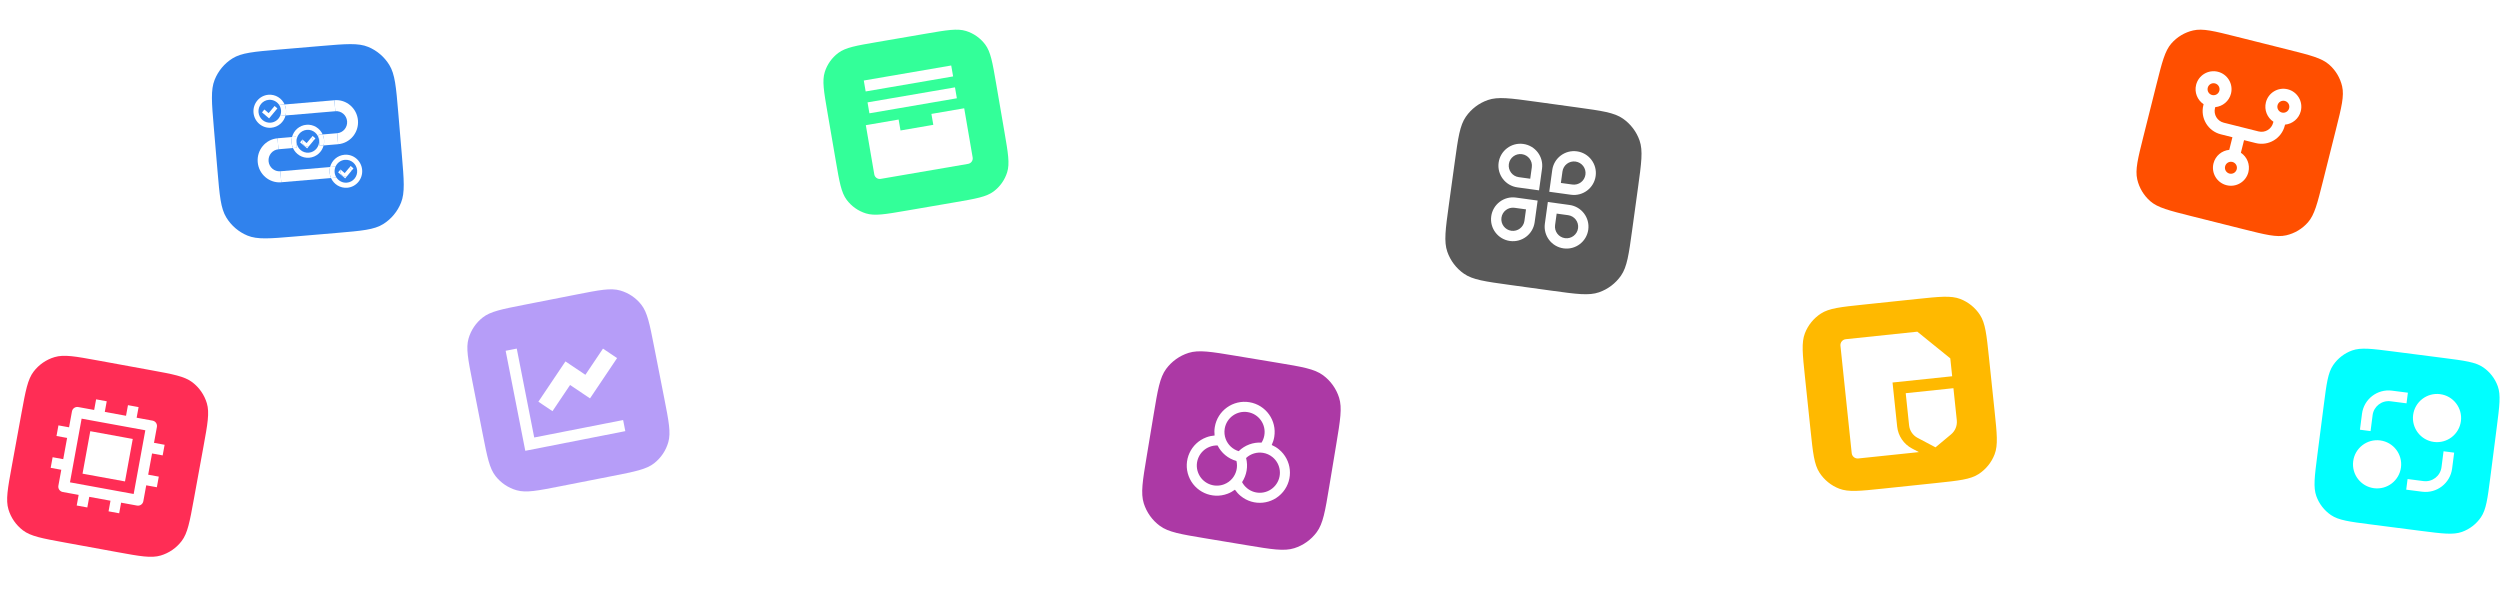<?xml version="1.0" encoding="utf-8"?>
<svg xmlns="http://www.w3.org/2000/svg" fill="none" height="100%" overflow="visible" preserveAspectRatio="none" style="display: block;" viewBox="0 0 337 80" width="100%">
<g id="Group 9">
<g id="Vector">
<path d="M63.692 51.492C63.093 48.446 62.794 46.923 63.158 45.643C63.479 44.517 64.147 43.522 65.068 42.799C66.115 41.978 67.638 41.679 70.684 41.081L77.755 39.692C80.801 39.093 82.324 38.794 83.604 39.159C84.729 39.479 85.725 40.148 86.447 41.069C87.269 42.115 87.568 43.639 88.166 46.684L89.555 53.755C90.153 56.801 90.452 58.324 90.088 59.604C89.768 60.73 89.099 61.725 88.178 62.447C87.131 63.269 85.608 63.568 82.562 64.166L75.492 65.555C72.446 66.153 70.923 66.453 69.643 66.088C68.517 65.768 67.522 65.099 66.799 64.178C65.978 63.131 65.679 61.608 65.08 58.562L63.692 51.492Z" fill="#B69DF8"/>
<path d="M69.659 46.99L72.013 58.974L83.997 56.62L84.291 58.118L70.809 60.767L68.161 47.284L69.659 46.99ZM81.281 46.994L83.182 48.271L79.534 53.702L76.846 51.896L74.475 55.426L72.574 54.15L76.222 48.718L78.91 50.524L81.281 46.994Z" fill="white"/>
</g>
<g id="Vector_2">
<path d="M111.54 15.141C111.054 12.311 110.811 10.897 111.176 9.721C111.497 8.688 112.137 7.782 113.004 7.134C113.99 6.398 115.405 6.155 118.234 5.669L124.801 4.54C127.631 4.054 129.045 3.811 130.221 4.176C131.254 4.497 132.16 5.137 132.808 6.004C133.544 6.99 133.787 8.405 134.273 11.234L135.402 17.802C135.888 20.631 136.131 22.046 135.766 23.221C135.445 24.255 134.805 25.16 133.938 25.808C132.952 26.544 131.537 26.787 128.708 27.273L122.14 28.402C119.311 28.888 117.897 29.131 116.721 28.766C115.687 28.445 114.782 27.805 114.134 26.938C113.398 25.952 113.155 24.537 112.669 21.708L111.54 15.141Z" fill="#33FF99"/>
<path d="M116.691 12.327L128.479 10.301L128.225 8.828L116.438 10.853L116.691 12.327ZM128.985 13.248L117.197 15.274L116.944 13.8L128.732 11.775L128.985 13.248ZM121.387 17.588L125.808 16.828L125.555 15.355L129.975 14.595L131.114 21.226C131.184 21.632 130.911 22.019 130.504 22.089L118.717 24.114C118.31 24.184 117.923 23.911 117.853 23.504L116.714 16.874L121.134 16.114L121.387 17.588Z" fill="white"/>
</g>
<g filter="url(#filter0_d_0_750)" id="Vector_3">
<path d="M28.825 15.825C28.536 12.425 28.392 10.724 28.934 9.37C29.411 8.179 30.248 7.173 31.326 6.495C32.55 5.724 34.227 5.582 37.581 5.297L43.272 4.814C46.625 4.529 48.302 4.386 49.639 4.939C50.815 5.426 51.81 6.277 52.481 7.37C53.244 8.614 53.389 10.314 53.678 13.714L54.168 19.484C54.456 22.884 54.601 24.584 54.058 25.938C53.581 27.13 52.744 28.136 51.667 28.814C50.442 29.584 48.765 29.727 45.412 30.012L39.721 30.495C36.367 30.78 34.69 30.922 33.353 30.369C32.177 29.883 31.182 29.032 30.511 27.938C29.748 26.695 29.604 24.995 29.315 21.595L28.825 15.825Z" fill="#3082ED"/>
<path d="M40.02 18.526L39.492 18.57C39.868 19.407 40.729 19.957 41.684 19.876C42.639 19.795 43.395 19.108 43.624 18.22L43.096 18.264L42.97 16.783L43.498 16.738C43.122 15.902 42.261 15.352 41.306 15.433C40.351 15.514 39.595 16.201 39.366 17.089L39.894 17.044L40.02 18.526ZM41.364 16.117C42.203 16.046 42.941 16.677 43.013 17.527C43.085 18.377 42.464 19.123 41.626 19.195C40.788 19.266 40.049 18.634 39.977 17.785C39.905 16.935 40.526 16.188 41.364 16.117Z" fill="white"/>
<path d="M43.096 18.264L43.624 18.22C43.686 17.981 43.709 17.729 43.687 17.467C43.665 17.205 43.597 16.963 43.498 16.736L42.969 16.781L43.096 18.264Z" fill="white"/>
<path d="M39.492 18.57C39.39 18.346 39.325 18.101 39.302 17.839C39.28 17.578 39.306 17.327 39.366 17.087L37.411 17.253L37.537 18.734L39.492 18.568L39.492 18.57Z" fill="white"/>
<path d="M39.492 18.57L40.02 18.526L39.894 17.044L39.366 17.089C39.304 17.328 39.28 17.58 39.303 17.842C39.325 18.103 39.393 18.346 39.492 18.573L39.492 18.57Z" fill="white"/>
<path d="M46.79 14.964C46.859 15.784 46.261 16.501 45.455 16.57L45.581 18.051C47.195 17.914 48.392 16.475 48.253 14.838C48.114 13.201 46.691 11.984 45.077 12.121L45.203 13.602C46.011 13.534 46.72 14.142 46.789 14.96L46.79 14.964Z" fill="white"/>
<path d="M38.494 14.177L45.201 13.608L45.075 12.127L38.368 12.696C38.47 12.921 38.536 13.166 38.558 13.427C38.58 13.689 38.554 13.939 38.494 14.18L38.494 14.177Z" fill="white"/>
<path d="M37.789 21.701C36.981 21.77 36.272 21.161 36.203 20.344C36.133 19.527 36.732 18.807 37.538 18.739L37.412 17.258C35.797 17.395 34.601 18.834 34.74 20.471C34.879 22.108 36.301 23.324 37.916 23.187L37.789 21.701Z" fill="white"/>
<path d="M43.624 18.22L45.578 18.053L45.452 16.572L43.498 16.738C43.599 16.963 43.665 17.208 43.688 17.47C43.71 17.731 43.684 17.981 43.624 18.222L43.624 18.22Z" fill="white"/>
<path d="M37.883 13.482C37.906 13.751 37.858 14.008 37.758 14.24L38.494 14.177C38.556 13.939 38.58 13.686 38.558 13.425C38.535 13.163 38.467 12.921 38.368 12.694L37.632 12.756C37.769 12.965 37.86 13.213 37.883 13.482Z" fill="white"/>
<path d="M36.554 15.834C37.509 15.753 38.265 15.066 38.494 14.177L37.758 14.24C37.54 14.737 37.069 15.101 36.496 15.15C35.658 15.221 34.92 14.59 34.847 13.74C34.775 12.89 35.396 12.143 36.234 12.072C36.807 12.023 37.333 12.303 37.632 12.756L38.368 12.694C37.995 11.857 37.131 11.307 36.176 11.388C34.966 11.491 34.069 12.57 34.173 13.797C34.277 15.024 35.344 15.937 36.554 15.834Z" fill="white"/>
<path d="M45.107 21.827C45.084 21.558 45.132 21.3 45.232 21.069L44.496 21.132C44.434 21.37 44.41 21.623 44.432 21.884C44.454 22.146 44.522 22.388 44.622 22.615L45.358 22.553C45.221 22.344 45.13 22.096 45.107 21.827Z" fill="white"/>
<path d="M46.436 19.475C45.481 19.556 44.725 20.243 44.496 21.132L45.232 21.069C45.45 20.572 45.921 20.208 46.494 20.159C47.332 20.088 48.07 20.719 48.142 21.569C48.215 22.419 47.594 23.166 46.755 23.237C46.182 23.285 45.657 23.006 45.358 22.553L44.622 22.615C44.998 23.452 45.859 24.002 46.813 23.921C48.024 23.818 48.921 22.739 48.817 21.512C48.713 20.285 47.646 19.372 46.436 19.475Z" fill="white"/>
<path d="M44.496 21.132L37.789 21.701L37.915 23.182L44.621 22.613C44.52 22.388 44.454 22.143 44.432 21.882C44.41 21.62 44.436 21.37 44.495 21.129L44.496 21.132Z" fill="white"/>
<path d="M36.212 13.862L35.638 13.374L35.319 13.761L36.272 14.574L37.392 13.225L37.012 12.9L36.212 13.862Z" fill="white"/>
<path d="M47.354 21.669L46.717 22.435Z" fill="white"/>
<path d="M46.688 22.44C46.688 22.44 46.707 22.436 46.72 22.434L47.357 21.669C47.357 21.669 47.357 21.648 47.356 21.636C47.34 21.447 47.254 21.28 47.126 21.159L46.469 21.949L45.922 21.482C45.897 21.57 45.885 21.662 45.893 21.76C45.928 22.17 46.283 22.474 46.688 22.44Z" fill="white"/>
<path d="M47.354 21.669L47.651 21.312L47.271 20.987L47.126 21.162C47.254 21.282 47.34 21.447 47.356 21.638C47.357 21.648 47.356 21.659 47.357 21.671L47.354 21.669Z" fill="white"/>
<path d="M46.717 22.435C46.717 22.435 46.698 22.439 46.685 22.44C46.281 22.474 45.925 22.17 45.891 21.76C45.882 21.665 45.894 21.57 45.919 21.482L45.895 21.461L45.575 21.845L46.529 22.661L46.717 22.435Z" fill="white"/>
<path d="M42.224 17.624L41.587 18.39Z" fill="white"/>
<path d="M42.224 17.624C42.224 17.624 42.225 17.604 42.224 17.591C42.208 17.403 42.121 17.235 41.994 17.114L41.336 17.905L40.789 17.437C40.764 17.525 40.752 17.617 40.761 17.715C40.795 18.125 41.151 18.43 41.555 18.395C41.565 18.394 41.575 18.391 41.587 18.39" fill="white"/>
<path d="M42.224 17.624L42.521 17.267L42.141 16.942L41.996 17.117C42.124 17.238 42.211 17.402 42.227 17.593C42.228 17.604 42.226 17.614 42.227 17.626L42.224 17.624Z" fill="white"/>
<path d="M41.59 18.39C41.59 18.39 41.57 18.394 41.558 18.395C41.154 18.429 40.798 18.125 40.763 17.715C40.755 17.62 40.767 17.525 40.792 17.437L40.768 17.416L40.448 17.8L41.402 18.616L41.59 18.39Z" fill="white"/>
</g>
<g filter="url(#filter1_d_0_750)" id="Vector_4">
<path d="M155.512 54.485C156.064 51.165 156.339 49.505 157.196 48.344C157.95 47.323 159.008 46.567 160.217 46.184C161.593 45.748 163.253 46.024 166.573 46.576L172.207 47.512C175.528 48.064 177.188 48.34 178.348 49.196C179.37 49.95 180.126 51.008 180.509 52.218C180.944 53.593 180.668 55.253 180.117 58.573L179.181 64.208C178.629 67.528 178.353 69.188 177.496 70.349C176.743 71.37 175.685 72.126 174.475 72.509C173.1 72.944 171.44 72.669 168.119 72.117L162.485 71.181C159.165 70.629 157.505 70.353 156.344 69.496C155.323 68.743 154.567 67.685 154.184 66.475C153.748 65.1 154.024 63.44 154.576 60.12L155.512 54.485Z" fill="#AC39A5"/>
<path d="M168.206 54.169C169.682 54.414 170.68 55.809 170.434 57.285C170.374 57.649 170.244 57.982 170.061 58.276C168.945 58.211 167.815 58.606 166.975 59.433C166.152 59.184 165.516 58.565 165.226 57.792C165.064 57.362 165.01 56.885 165.091 56.397C165.336 54.922 166.731 53.924 168.206 54.169ZM171.427 58.598C171.589 58.26 171.706 57.894 171.77 57.507C172.138 55.294 170.642 53.201 168.428 52.833C166.215 52.466 164.123 53.962 163.755 56.175C163.69 56.563 163.683 56.947 163.727 57.319C163.354 57.348 162.978 57.429 162.611 57.567C160.51 58.355 159.446 60.697 160.234 62.798C161.022 64.898 163.364 65.963 165.465 65.174C165.833 65.036 166.169 64.851 166.469 64.627C166.681 64.936 166.939 65.22 167.242 65.469C168.975 66.895 171.535 66.645 172.96 64.912C174.386 63.179 174.136 60.619 172.403 59.194C172.1 58.944 171.771 58.746 171.427 58.598ZM167.431 63.605C168.045 62.671 168.268 61.495 167.972 60.354C168.599 59.765 169.453 59.525 170.268 59.659C170.721 59.734 171.161 59.926 171.543 60.24C172.698 61.19 172.865 62.897 171.914 64.052C170.964 65.207 169.257 65.374 168.102 64.424C167.817 64.189 167.593 63.91 167.431 63.605ZM166.676 60.756C166.872 61.594 166.654 62.454 166.129 63.092C165.838 63.447 165.452 63.733 164.989 63.906C163.589 64.432 162.027 63.722 161.502 62.322C160.977 60.921 161.686 59.36 163.086 58.835C163.432 58.705 163.785 58.651 164.131 58.663C164.633 59.661 165.54 60.443 166.676 60.756Z" fill="white"/>
</g>
<g id="Vector_5">
<path d="M243.308 50.805C242.984 47.718 242.822 46.174 243.299 44.932C243.719 43.839 244.474 42.908 245.455 42.27C246.572 41.546 248.115 41.384 251.203 41.06L258.369 40.308C261.456 39.984 263 39.822 264.242 40.299C265.335 40.719 266.266 41.474 266.904 42.456C267.628 43.572 267.79 45.115 268.114 48.203L268.866 55.369C269.19 58.456 269.352 60 268.874 61.242C268.455 62.335 267.7 63.266 266.718 63.904C265.602 64.628 264.058 64.79 260.971 65.114L253.805 65.866C250.718 66.19 249.174 66.352 247.932 65.875C246.839 65.455 245.907 64.7 245.27 63.718C244.546 62.602 244.384 61.059 244.06 57.971L243.308 50.805Z" fill="#FFB900"/>
<path d="M263.153 50.72L255.114 51.563L255.737 57.498C255.869 58.754 256.617 59.863 257.732 60.452L258.664 60.944L250.494 61.801C250.053 61.847 249.658 61.528 249.611 61.088L248.092 46.604C248.047 46.173 248.368 45.769 248.811 45.723L258.456 44.711L262.9 48.309L263.153 50.72ZM256.891 53.003L263.322 52.328L263.776 56.655C263.851 57.375 263.564 58.086 263.009 58.548L260.907 60.301L258.487 59.022C257.849 58.685 257.42 58.05 257.345 57.33L256.891 53.003Z" fill="white"/>
</g>
<g id="Vector_6">
<path d="M2.89 55.724C3.449 52.67 3.728 51.143 4.535 50.086C5.246 49.155 6.232 48.474 7.354 48.139C8.629 47.757 10.155 48.036 13.209 48.595L20.297 49.891C23.351 50.449 24.877 50.728 25.935 51.535C26.866 52.246 27.547 53.232 27.882 54.354C28.263 55.629 27.984 57.155 27.426 60.209L26.13 67.297C25.572 70.351 25.293 71.877 24.485 72.935C23.775 73.865 22.789 74.547 21.667 74.882C20.392 75.263 18.865 74.984 15.812 74.426L8.724 73.13C5.67 72.572 4.143 72.293 3.086 71.486C2.155 70.775 1.474 69.789 1.138 68.667C0.757 67.392 1.036 65.865 1.595 62.812L2.89 55.724Z" fill="#FF2D55"/>
<path d="M9.432 65.019L18.019 66.589L19.589 58.002L11.002 56.432L9.432 65.019ZM14.895 67.497L12.033 66.974L11.771 68.405L10.34 68.143L10.601 66.712L8.454 66.32C8.059 66.247 7.797 65.868 7.87 65.473L8.262 63.326L6.831 63.065L7.093 61.633L8.524 61.895L9.047 59.033L7.616 58.771L7.877 57.34L9.309 57.601L9.701 55.455C9.773 55.059 10.152 54.797 10.548 54.87L12.694 55.262L12.956 53.831L14.387 54.093L14.126 55.524L16.988 56.047L17.25 54.616L18.681 54.877L18.419 56.309L20.566 56.701C20.962 56.773 21.223 57.152 21.151 57.548L20.759 59.694L22.19 59.956L21.928 61.387L20.497 61.126L19.974 63.988L21.405 64.25L21.143 65.681L19.712 65.419L19.32 67.566C19.247 67.962 18.868 68.223 18.473 68.151L16.326 67.759L16.065 69.19L14.633 68.928L14.895 67.497ZM12.171 58.125L17.896 59.171L16.85 64.896L11.125 63.85L12.171 58.125Z" fill="white"/>
</g>
<g id="Vector_7">
<path d="M290.692 11.38C291.448 8.37 291.825 6.864 292.7 5.861C293.469 4.979 294.498 4.363 295.639 4.102C296.936 3.804 298.442 4.182 301.452 4.938L308.441 6.692C311.452 7.448 312.957 7.826 313.96 8.7C314.842 9.469 315.458 10.498 315.72 11.639C316.017 12.936 315.639 14.442 314.884 17.453L313.13 24.441C312.374 27.452 311.996 28.957 311.121 29.96C310.352 30.843 309.323 31.459 308.182 31.72C306.885 32.017 305.38 31.64 302.369 30.884L295.38 29.13C292.369 28.374 290.864 27.996 289.861 27.122C288.979 26.352 288.363 25.323 288.101 24.182C287.804 22.885 288.182 21.38 288.938 18.369L290.692 11.38Z" fill="#FF4F00"/>
<path d="M298.584 11.242C298.151 11.133 297.712 11.396 297.603 11.829C297.495 12.262 297.758 12.701 298.191 12.81C298.624 12.919 299.063 12.656 299.171 12.223C299.28 11.79 299.017 11.351 298.584 11.242ZM296.035 11.436C296.362 10.137 297.679 9.348 298.978 9.674C300.277 10 301.065 11.318 300.739 12.617C300.482 13.641 299.609 14.348 298.615 14.441L298.581 14.575C298.364 15.441 298.89 16.319 299.756 16.537L304.459 17.717C305.325 17.935 306.204 17.409 306.421 16.543L306.455 16.409C305.622 15.857 305.186 14.821 305.443 13.797C305.769 12.498 307.087 11.71 308.386 12.036C309.685 12.362 310.473 13.679 310.147 14.978C309.89 16.002 309.017 16.709 308.023 16.802L307.989 16.936C307.554 18.668 305.798 19.72 304.066 19.285L302.498 18.892L302.071 20.593C302.903 21.146 303.339 22.181 303.082 23.205C302.756 24.504 301.439 25.293 300.14 24.967C298.841 24.641 298.052 23.323 298.378 22.024C298.635 21 299.508 20.293 300.503 20.2L300.93 18.498L299.362 18.105C297.63 17.67 296.578 15.913 297.013 14.181L297.047 14.048C296.214 13.495 295.778 12.46 296.035 11.436ZM307.992 13.604C307.559 13.495 307.12 13.758 307.011 14.191C306.903 14.624 307.166 15.063 307.599 15.172C308.032 15.28 308.471 15.017 308.579 14.584C308.688 14.151 308.425 13.712 307.992 13.604ZM300.927 21.831C300.494 21.722 300.055 21.985 299.946 22.418C299.837 22.851 300.1 23.29 300.533 23.399C300.966 23.508 301.405 23.245 301.514 22.812C301.623 22.379 301.36 21.939 300.927 21.831Z" fill="white"/>
</g>
<g filter="url(#filter2_d_0_750)" id="Vector_8">
<path d="M196.092 20.525C196.551 17.191 196.781 15.524 197.605 14.34C198.33 13.298 199.366 12.513 200.565 12.097C201.928 11.623 203.595 11.853 206.929 12.312L212.587 13.092C215.922 13.551 217.589 13.781 218.773 14.605C219.814 15.33 220.6 16.367 221.016 17.565C221.49 18.928 221.26 20.595 220.8 23.93L220.021 29.588C219.562 32.922 219.332 34.589 218.508 35.773C217.782 36.815 216.746 37.6 215.547 38.016C214.185 38.49 212.517 38.26 209.183 37.801L203.525 37.021C200.191 36.562 198.524 36.332 197.34 35.508C196.298 34.783 195.513 33.746 195.097 32.548C194.623 31.185 194.853 29.518 195.312 26.183L196.092 20.525Z" fill="#595959"/>
<path d="M205.343 18.018C206.959 18.241 208.088 19.731 207.866 21.347L207.463 24.273L204.537 23.87C202.921 23.647 201.791 22.157 202.014 20.541C202.236 18.925 203.727 17.795 205.343 18.018ZM206.275 22.706L206.489 21.157C206.607 20.302 206.009 19.513 205.153 19.395C204.298 19.277 203.509 19.875 203.391 20.731C203.273 21.586 203.871 22.375 204.726 22.493L206.275 22.706ZM204.347 25.247L207.273 25.65L206.87 28.576C206.647 30.192 205.157 31.322 203.541 31.099C201.925 30.876 200.795 29.386 201.018 27.77C201.24 26.154 202.731 25.024 204.347 25.247ZM204.157 26.624C203.302 26.506 202.513 27.104 202.395 27.96C202.277 28.815 202.875 29.604 203.73 29.722C204.586 29.84 205.375 29.242 205.493 28.386L205.706 26.837L204.157 26.624ZM212.572 19.014C214.188 19.237 215.318 20.727 215.095 22.343C214.872 23.959 213.382 25.089 211.766 24.866L208.84 24.463L209.243 21.537C209.465 19.921 210.956 18.791 212.572 19.014ZM211.955 23.489C212.811 23.607 213.6 23.009 213.718 22.153C213.836 21.298 213.238 20.509 212.382 20.391C211.527 20.273 210.738 20.871 210.62 21.727L210.406 23.276L211.955 23.489ZM208.65 25.84L211.576 26.243C213.192 26.466 214.322 27.956 214.099 29.572C213.876 31.188 212.386 32.318 210.77 32.095C209.154 31.872 208.024 30.382 208.247 28.766L208.65 25.84ZM209.837 27.407L209.624 28.956C209.506 29.811 210.104 30.6 210.959 30.718C211.815 30.836 212.604 30.238 212.722 29.382C212.84 28.527 212.242 27.738 211.386 27.62L209.837 27.407Z" fill="white"/>
</g>
<g id="Vector_9">
<path d="M313.246 54.603C313.619 51.701 313.806 50.25 314.513 49.214C315.136 48.303 316.03 47.613 317.069 47.241C318.25 46.819 319.701 47.006 322.603 47.379L329.339 48.246C332.241 48.619 333.692 48.806 334.728 49.513C335.639 50.136 336.329 51.03 336.701 52.069C337.123 53.25 336.936 54.701 336.563 57.603L335.696 64.339C335.323 67.241 335.136 68.692 334.429 69.728C333.806 70.639 332.912 71.329 331.873 71.701C330.692 72.123 329.241 71.936 326.339 71.563L319.603 70.696C316.701 70.323 315.25 70.136 314.214 69.429C313.303 68.806 312.613 67.912 312.241 66.873C311.819 65.692 312.006 64.241 312.379 61.339L313.246 54.603Z" fill="#00FFFF"/>
<path d="M320.017 65.811C318.237 65.582 316.981 63.955 317.21 62.175C317.439 60.396 319.066 59.14 320.846 59.368C322.625 59.597 323.881 61.225 323.652 63.004C323.424 64.784 321.796 66.04 320.017 65.811ZM328.096 59.574C326.317 59.345 325.061 57.717 325.289 55.938C325.518 54.159 327.146 52.902 328.925 53.131C330.704 53.36 331.961 54.988 331.732 56.767C331.503 58.546 329.876 59.803 328.096 59.574ZM318.397 55.779C318.651 53.802 320.46 52.406 322.436 52.66L324.584 52.936L324.4 54.368L322.252 54.092C321.066 53.939 319.981 54.777 319.828 55.963L319.552 58.111L318.12 57.926L318.397 55.779ZM329.39 60.832L329.114 62.979C328.961 64.165 327.876 65.003 326.69 64.851L324.542 64.574L324.358 66.006L326.505 66.282C328.482 66.537 330.291 65.14 330.545 63.163L330.822 61.016L329.39 60.832Z" fill="white"/>
</g>
</g>
<defs>
<filter color-interpolation-filters="sRGB" filterUnits="userSpaceOnUse" height="36.577" id="filter0_d_0_750" width="36.25" x="23.371" y="0.752">
<feFlood flood-opacity="0" result="BackgroundImageFix"/>
<feColorMatrix in="SourceAlpha" result="hardAlpha" type="matrix" values="0 0 0 0 0 0 0 0 0 0 0 0 0 0 0 0 0 0 127 0"/>
<feOffset dy="1.386"/>
<feGaussianBlur stdDeviation="2.598"/>
<feComposite in2="hardAlpha" operator="out"/>
<feColorMatrix type="matrix" values="0 0 0 0 0 0 0 0 0 0 0 0 0 0 0 0 0 0 0.2 0"/>
<feBlend in2="BackgroundImageFix" mode="normal" result="effect1_dropShadow_0_750"/>
<feBlend in="SourceGraphic" in2="effect1_dropShadow_0_750" mode="normal" result="shape"/>
</filter>
<filter color-interpolation-filters="sRGB" filterUnits="userSpaceOnUse" height="37.147" id="filter1_d_0_750" width="37.147" x="148.773" y="42.159">
<feFlood flood-opacity="0" result="BackgroundImageFix"/>
<feColorMatrix in="SourceAlpha" result="hardAlpha" type="matrix" values="0 0 0 0 0 0 0 0 0 0 0 0 0 0 0 0 0 0 127 0"/>
<feOffset dy="1.386"/>
<feGaussianBlur stdDeviation="2.598"/>
<feComposite in2="hardAlpha" operator="out"/>
<feColorMatrix type="matrix" values="0 0 0 0 0 0 0 0 0 0 0 0 0 0 0 0 0 0 0.2 0"/>
<feBlend in2="BackgroundImageFix" mode="normal" result="effect1_dropShadow_0_750"/>
<feBlend in="SourceGraphic" in2="effect1_dropShadow_0_750" mode="normal" result="shape"/>
</filter>
<filter color-interpolation-filters="sRGB" filterUnits="userSpaceOnUse" height="36.835" id="filter2_d_0_750" width="36.835" x="189.639" y="8.025">
<feFlood flood-opacity="0" result="BackgroundImageFix"/>
<feColorMatrix in="SourceAlpha" result="hardAlpha" type="matrix" values="0 0 0 0 0 0 0 0 0 0 0 0 0 0 0 0 0 0 127 0"/>
<feOffset dy="1.386"/>
<feGaussianBlur stdDeviation="2.598"/>
<feComposite in2="hardAlpha" operator="out"/>
<feColorMatrix type="matrix" values="0 0 0 0 0 0 0 0 0 0 0 0 0 0 0 0 0 0 0.2 0"/>
<feBlend in2="BackgroundImageFix" mode="normal" result="effect1_dropShadow_0_750"/>
<feBlend in="SourceGraphic" in2="effect1_dropShadow_0_750" mode="normal" result="shape"/>
</filter>
</defs>
</svg>